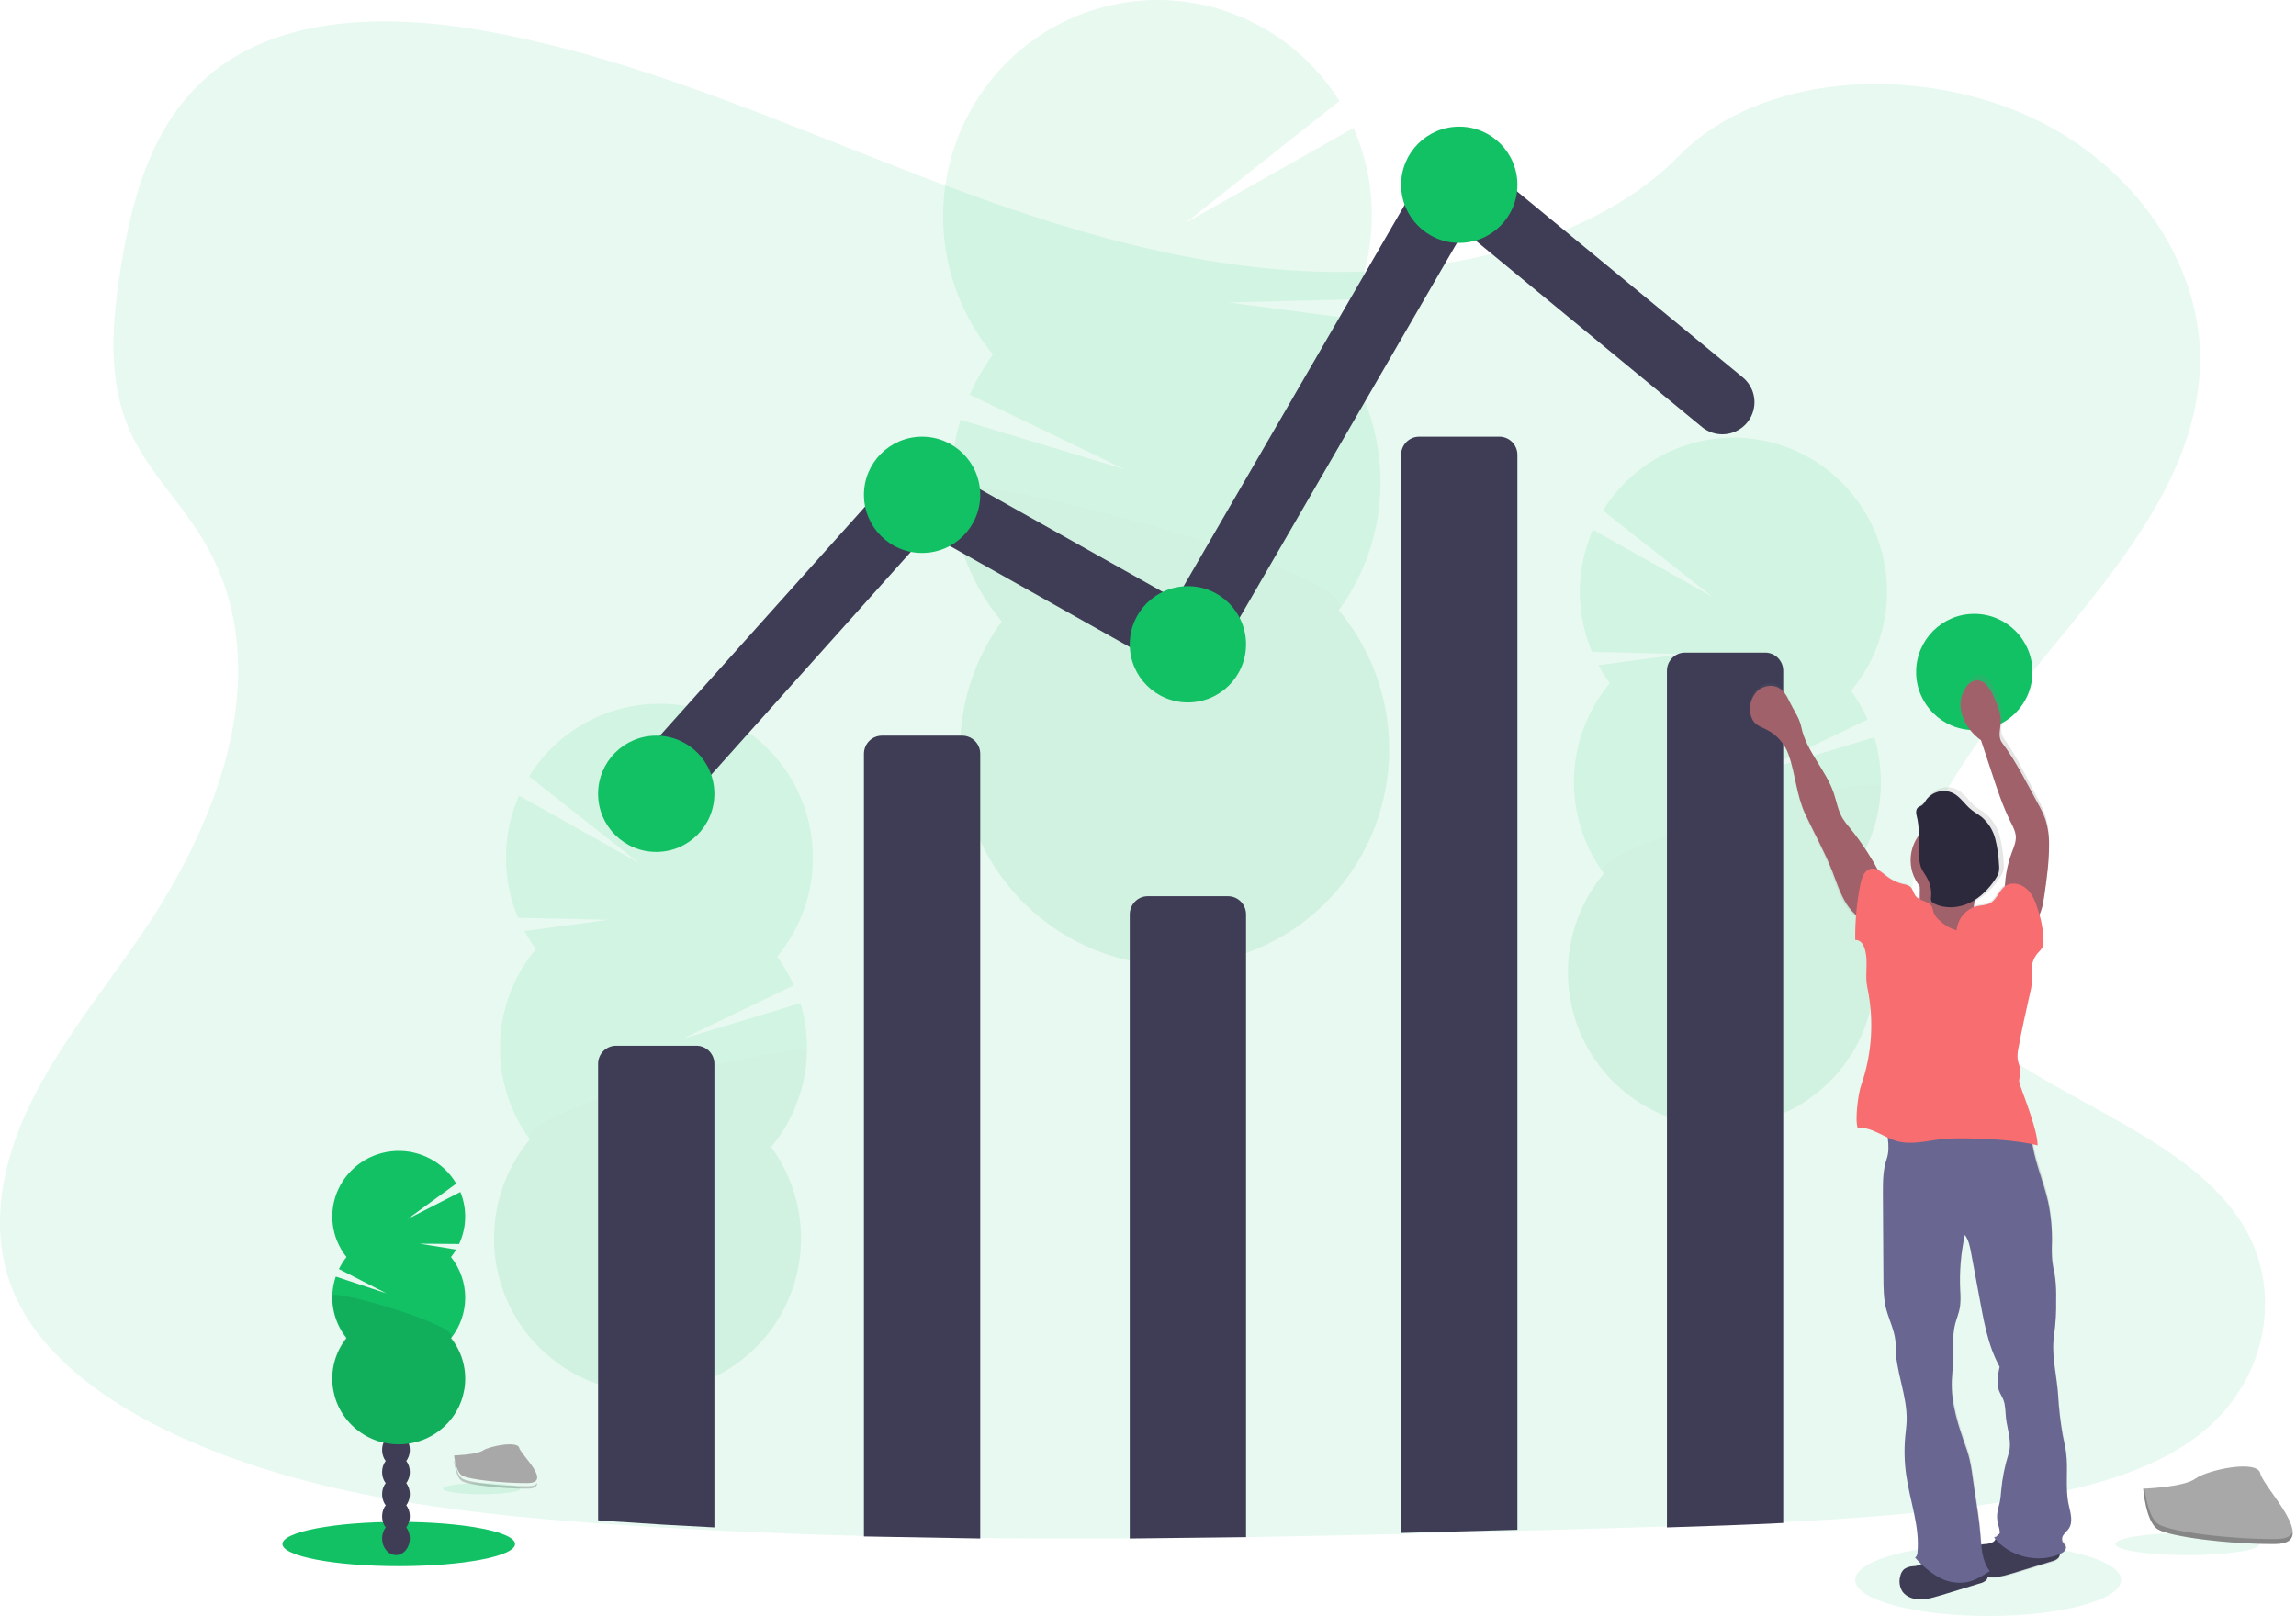 <svg width="250" height="176" viewBox="0 0 250 176" fill="none" xmlns="http://www.w3.org/2000/svg">
<path opacity="0.1" d="M216.479 176C224.471 176 230.951 174.245 230.951 172.08C230.951 169.916 224.471 168.161 216.479 168.161C208.486 168.161 202.006 169.916 202.006 172.08C202.006 174.245 208.486 176 216.479 176Z" fill="#13C165"/>
<path opacity="0.1" d="M240.024 155.805C234.565 160.338 226.796 162.215 219.283 163.4L218.018 163.593C210.171 164.764 202.236 165.388 194.275 165.767C190.015 165.974 185.755 166.12 181.495 166.25L178.156 166.349C173.822 166.477 169.479 166.604 165.128 166.728C160.868 166.849 156.608 166.963 152.348 167.069C146.892 167.202 141.437 167.313 135.981 167.401C131.721 167.469 127.461 167.515 123.201 167.54C117.744 167.572 112.288 167.561 106.834 167.509C102.571 167.466 98.311 167.391 94.054 167.284C88.596 167.144 83.14 166.938 77.687 166.667C73.986 166.486 70.287 166.269 66.591 166.014L64.907 165.895C49.04 164.751 32.888 162.697 19.003 156.207L18.629 156.029C18.443 155.942 18.256 155.854 18.07 155.762C15.521 154.542 13.079 153.109 10.77 151.478C6.665 148.547 3.275 144.97 1.484 140.726C-1.323 134.069 0.161 126.587 3.367 120.078C6.573 113.57 11.387 107.694 15.55 101.565C16.77 99.77 17.927 97.907 19.003 95.997C25.729 84.02 29.066 70.159 22.014 58.617C21.084 57.145 20.078 55.722 19.003 54.352C17.284 52.108 15.535 49.864 14.353 47.38C11.598 41.598 12.19 35.097 13.194 28.92C14.539 20.709 17.006 11.864 24.714 6.733C32.711 1.405 44.063 1.675 53.988 3.591C69.421 6.552 83.664 12.748 98.043 18.336C112.421 23.925 127.483 29.035 143.292 29.585C146.688 29.701 150.088 29.577 153.467 29.214C157.971 28.751 162.414 27.814 166.722 26.42C172.944 24.369 178.605 21.283 182.802 16.994C191.804 7.826 208.72 7.133 220.917 12.669C232.556 17.953 240.082 29.134 239.526 40.301C238.894 52.732 229.594 62.953 221.072 73.436C220.038 74.706 219.018 75.981 218.025 77.264C217.47 77.981 216.926 78.699 216.393 79.419C215.458 80.689 214.554 81.966 213.702 83.259C209.348 89.886 206.27 97.847 209.267 105.001C210.949 109.007 214.157 112.064 218.025 114.732C226.691 120.709 238.652 124.731 244.033 133.097C248.67 140.308 246.952 150.042 240.024 155.805Z" fill="#13C165"/>
<g opacity="0.1">
<path d="M124.479 123.322C124.488 123.533 124.504 123.74 124.526 123.942C126.261 123.245 127.964 122.497 129.636 121.695C130.528 121.576 131.357 121.168 131.998 120.532C132.486 120.285 132.972 120.026 133.454 119.768C133.345 119.536 133.221 119.311 133.084 119.094C132.145 117.6 130.717 116.666 129.145 116.718C127.573 116.769 126.212 117.796 125.371 119.344C124.726 120.565 124.418 121.939 124.479 123.322Z" fill="#3F3D56"/>
<path d="M124.222 115.466C124.256 116.843 124.652 118.186 125.371 119.357C126.312 120.846 127.739 121.781 129.312 121.729C129.421 121.729 129.535 121.713 129.635 121.704C130.527 121.585 131.356 121.177 131.997 120.541C132.432 120.124 132.798 119.64 133.083 119.108C134.363 116.621 134.266 113.643 132.829 111.246C131.888 109.752 130.46 108.817 128.888 108.869C127.315 108.921 125.957 109.947 125.116 111.495C124.472 112.715 124.163 114.086 124.222 115.466Z" fill="#3F3D56"/>
<path d="M129.055 113.874C131.747 113.785 133.836 110.835 133.72 107.286C133.604 103.736 131.328 100.93 128.636 101.019C125.943 101.108 123.854 104.058 123.97 107.608C124.086 111.158 126.362 113.963 129.055 113.874Z" fill="#3F3D56"/>
<path d="M128.799 106.021C131.491 105.932 133.58 102.982 133.464 99.432C133.349 95.882 131.072 93.076 128.38 93.165C125.687 93.254 123.599 96.204 123.714 99.754C123.83 103.304 126.106 106.11 128.799 106.021Z" fill="#3F3D56"/>
<path d="M128.543 98.165C131.235 98.076 133.324 95.126 133.209 91.576C133.093 88.026 130.816 85.22 128.124 85.309C125.432 85.398 123.343 88.348 123.459 91.898C123.574 95.448 125.851 98.254 128.543 98.165Z" fill="#3F3D56"/>
<path d="M144.839 37.384C145.477 36.508 146.054 35.589 146.565 34.632L133.688 32.938L147.542 32.584C150.036 26.611 149.978 19.867 147.382 13.939L129.113 24.261L145.841 11.008C141.199 3.571 132.832 -0.642 124.14 0.08C115.448 0.802 107.88 6.34 104.512 14.443C101.143 22.545 102.536 31.862 108.124 38.606C107.13 39.969 106.284 41.436 105.602 42.981L122.509 51.131L104.587 45.726C102.304 53.339 103.991 61.597 109.072 67.684C101.86 77.575 103.408 91.387 112.627 99.411C121.846 107.434 135.639 106.974 144.311 98.354C152.982 89.734 153.619 75.848 145.774 66.46C152.159 57.711 151.773 45.698 144.839 37.384Z" fill="#13C165"/>
<path opacity="0.1" d="M103.601 53.301C103.764 58.577 105.692 63.643 109.072 67.677C101.858 77.567 103.403 91.379 112.621 99.405C121.838 107.43 135.632 106.973 144.305 98.354C152.978 89.735 153.617 75.85 145.773 66.46C148.773 62.358 103.516 50.661 103.601 53.301Z" fill="black"/>
</g>
<g opacity="0.1">
<path d="M72.989 164.597C72.989 164.746 72.973 164.894 72.955 165.047C71.715 164.552 70.496 164.022 69.299 163.456C68.661 163.373 68.068 163.083 67.608 162.631C67.259 162.452 66.911 162.271 66.566 162.086C66.644 161.922 66.732 161.763 66.831 161.609C67.503 160.543 68.521 159.877 69.646 159.913C70.772 159.949 71.745 160.678 72.337 161.78C72.8 162.644 73.025 163.617 72.989 164.597Z" fill="#3F3D56"/>
<path d="M73.163 158.997C73.141 159.978 72.859 160.936 72.347 161.771C71.675 162.833 70.654 163.501 69.531 163.465L69.307 163.447C68.669 163.364 68.076 163.074 67.617 162.622C67.305 162.325 67.042 161.98 66.839 161.6C65.924 159.83 65.991 157.71 67.014 156.001C67.686 154.934 68.706 154.268 69.829 154.304C70.953 154.34 71.928 155.069 72.531 156.172C72.989 157.04 73.207 158.016 73.163 158.997Z" fill="#3F3D56"/>
<path d="M73.345 153.408C73.425 150.878 71.928 148.778 70.003 148.717C68.077 148.656 66.451 150.657 66.372 153.187C66.292 155.717 67.788 157.817 69.714 157.878C71.64 157.939 73.265 155.938 73.345 153.408Z" fill="#3F3D56"/>
<path d="M73.519 147.809C73.598 145.279 72.102 143.179 70.176 143.118C68.25 143.057 66.625 145.058 66.545 147.588C66.465 150.118 67.962 152.218 69.888 152.279C71.813 152.34 73.439 150.339 73.519 147.809Z" fill="#3F3D56"/>
<path d="M73.695 142.208C73.775 139.678 72.278 137.578 70.353 137.517C68.427 137.456 66.802 139.457 66.722 141.987C66.642 144.517 68.139 146.617 70.064 146.678C71.99 146.739 73.616 144.738 73.695 142.208Z" fill="#3F3D56"/>
<path d="M58.356 103.362C57.898 102.738 57.484 102.083 57.116 101.403L66.326 100.174L56.414 99.949C54.624 95.694 54.659 90.886 56.513 86.658L69.59 93.999L57.614 84.561C60.917 79.236 66.906 76.205 73.137 76.707C79.368 77.209 84.799 81.158 87.214 86.944C89.63 92.729 88.625 99.384 84.611 104.193C85.324 105.163 85.931 106.209 86.42 107.311L74.332 113.133L87.149 109.264C88.788 114.688 87.589 120.577 83.961 124.922C89.13 131.964 88.038 141.811 81.452 147.54C74.865 153.269 64.997 152.956 58.785 146.821C52.572 140.687 52.101 130.79 57.703 124.09C53.129 117.858 53.398 109.294 58.356 103.365V103.362Z" fill="#13C165"/>
<path opacity="0.1" d="M87.86 114.67C87.747 118.43 86.374 122.042 83.961 124.922C89.13 131.964 88.038 141.811 81.452 147.54C74.865 153.269 64.998 152.956 58.785 146.821C52.572 140.687 52.101 130.79 57.703 124.09C55.553 121.165 87.922 112.787 87.86 114.67Z" fill="black"/>
</g>
<g opacity="0.1">
<path d="M189.92 135.642C189.92 135.792 189.904 135.938 189.889 136.091C188.647 135.597 187.428 135.066 186.232 134.501C185.594 134.417 185 134.127 184.539 133.675C184.192 133.497 183.842 133.315 183.497 133.131C183.576 132.967 183.664 132.807 183.761 132.654C184.434 131.587 185.452 130.921 186.577 130.957C187.703 130.993 188.676 131.722 189.268 132.825C189.731 133.689 189.956 134.661 189.92 135.642Z" fill="#3F3D56"/>
<path d="M190.108 130.042C190.085 131.023 189.803 131.98 189.29 132.816C188.617 133.878 187.599 134.546 186.474 134.51L186.25 134.492C185.611 134.408 185.017 134.118 184.557 133.666C184.246 133.369 183.984 133.024 183.779 132.645C182.865 130.874 182.931 128.755 183.954 127.045C184.627 125.981 185.647 125.313 186.77 125.349C187.893 125.385 188.871 126.114 189.471 127.216C189.931 128.084 190.151 129.06 190.108 130.042Z" fill="#3F3D56"/>
<path d="M190.283 124.451C190.363 121.921 188.866 119.821 186.94 119.76C185.015 119.698 183.389 121.7 183.309 124.23C183.23 126.759 184.726 128.86 186.652 128.921C188.578 128.982 190.203 126.98 190.283 124.451Z" fill="#3F3D56"/>
<path d="M190.46 118.852C190.539 116.322 189.043 114.222 187.117 114.161C185.192 114.1 183.566 116.101 183.486 118.631C183.407 121.16 184.903 123.261 186.829 123.322C188.754 123.383 190.38 121.382 190.46 118.852Z" fill="#3F3D56"/>
<path d="M190.636 113.253C190.715 110.723 189.219 108.623 187.293 108.562C185.368 108.501 183.742 110.502 183.662 113.032C183.583 115.562 185.079 117.662 187.005 117.723C188.93 117.784 190.556 115.783 190.636 113.253Z" fill="#3F3D56"/>
<path d="M175.287 74.407C174.829 73.783 174.416 73.129 174.049 72.447L183.259 71.23L173.348 70.989C171.558 66.734 171.593 61.927 173.444 57.698L186.521 65.039L174.545 55.605C177.843 50.267 183.837 47.224 190.077 47.723C196.316 48.221 201.755 52.176 204.17 57.971C206.585 63.766 205.571 70.43 201.542 75.237C202.255 76.208 202.861 77.253 203.349 78.355L191.261 84.178L204.078 80.308C205.719 85.732 204.52 91.621 200.89 95.964C206.06 103.005 204.969 112.852 198.383 118.581C191.798 124.31 181.93 123.997 175.718 117.862C169.506 111.727 169.036 101.831 174.639 95.132C170.064 88.9 170.334 80.336 175.291 74.407H175.287Z" fill="#13C165"/>
<path opacity="0.1" d="M204.793 85.714C204.68 89.474 203.306 93.086 200.892 95.964C206.061 103.005 204.969 112.851 198.383 118.58C191.798 124.308 181.931 123.995 175.719 117.861C169.507 111.727 169.037 101.832 174.639 95.132C172.486 92.209 204.851 83.829 204.793 85.714Z" fill="black"/>
</g>
<path d="M43.416 170.573C50.41 170.573 56.079 169.493 56.079 168.161C56.079 166.829 50.41 165.749 43.416 165.749C36.423 165.749 30.753 166.829 30.753 168.161C30.753 169.493 36.423 170.573 43.416 170.573Z" fill="#13C165"/>
<path d="M43.115 169.367C43.947 169.367 44.622 168.557 44.622 167.558C44.622 166.559 43.947 165.749 43.115 165.749C42.282 165.749 41.607 166.559 41.607 167.558C41.607 168.557 42.282 169.367 43.115 169.367Z" fill="#3F3D56"/>
<path d="M43.115 166.955C43.947 166.955 44.622 166.145 44.622 165.146C44.622 164.147 43.947 163.337 43.115 163.337C42.282 163.337 41.607 164.147 41.607 165.146C41.607 166.145 42.282 166.955 43.115 166.955Z" fill="#3F3D56"/>
<path d="M43.115 164.543C43.947 164.543 44.622 163.733 44.622 162.734C44.622 161.735 43.947 160.925 43.115 160.925C42.282 160.925 41.607 161.735 41.607 162.734C41.607 163.733 42.282 164.543 43.115 164.543Z" fill="#3F3D56"/>
<path d="M43.115 162.131C43.947 162.131 44.622 161.321 44.622 160.322C44.622 159.323 43.947 158.513 43.115 158.513C42.282 158.513 41.607 159.323 41.607 160.322C41.607 161.321 42.282 162.131 43.115 162.131Z" fill="#3F3D56"/>
<path d="M43.115 159.719C43.947 159.719 44.622 158.909 44.622 157.91C44.622 156.911 43.947 156.101 43.115 156.101C42.282 156.101 41.607 156.911 41.607 157.91C41.607 158.909 42.282 159.719 43.115 159.719Z" fill="#3F3D56"/>
<path d="M43.115 157.307C43.947 157.307 44.622 156.497 44.622 155.498C44.622 154.499 43.947 153.689 43.115 153.689C42.282 153.689 41.607 154.499 41.607 155.498C41.607 156.497 42.282 157.307 43.115 157.307Z" fill="#3F3D56"/>
<path d="M43.115 154.895C43.947 154.895 44.622 154.085 44.622 153.086C44.622 152.087 43.947 151.277 43.115 151.277C42.282 151.277 41.607 152.087 41.607 153.086C41.607 154.085 42.282 154.895 43.115 154.895Z" fill="#3F3D56"/>
<path d="M49.102 136.915C49.308 136.655 49.496 136.382 49.664 136.097L45.696 135.452L49.988 135.486C50.819 133.697 50.87 131.649 50.126 129.823L44.367 132.774L49.678 128.911C48.321 126.598 45.77 125.227 43.067 125.356C40.363 125.486 37.959 127.095 36.835 129.527C35.711 131.958 36.055 134.806 37.727 136.908C37.407 137.313 37.13 137.75 36.904 138.212L42.055 140.855L36.562 139.034C35.779 141.322 36.217 143.846 37.727 145.744C35.395 148.674 35.735 152.882 38.507 155.411C41.279 157.939 45.553 157.939 48.325 155.411C51.098 152.882 51.437 148.674 49.105 145.744C51.168 143.151 51.168 139.501 49.105 136.908L49.102 136.915Z" fill="#13C165"/>
<path opacity="0.1" d="M36.18 141.132C36.178 142.755 36.723 144.33 37.727 145.604C35.395 148.569 35.735 152.828 38.507 155.388C41.279 157.947 45.553 157.947 48.325 155.388C51.098 152.828 51.437 148.569 49.105 145.604C50.072 144.374 36.18 140.32 36.18 141.132Z" fill="black"/>
<path d="M77.787 115.861V166.352C74.12 166.172 70.456 165.955 66.793 165.702L65.124 165.583V115.861C65.124 115.338 65.331 114.837 65.698 114.468C66.066 114.098 66.564 113.891 67.084 113.891H75.828C76.348 113.891 76.846 114.098 77.214 114.468C77.581 114.837 77.787 115.338 77.787 115.861Z" fill="#3F3D56"/>
<path d="M94.069 167.336V82.102C94.069 81.008 94.946 80.122 96.028 80.122H104.772C105.292 80.122 105.791 80.331 106.158 80.702C106.526 81.073 106.732 81.577 106.732 82.102V167.558L94.069 167.336Z" fill="#3F3D56"/>
<path d="M123.013 167.558V99.594C123.013 98.498 123.891 97.609 124.973 97.609H133.717C134.799 97.609 135.676 98.498 135.676 99.594V167.412L123.013 167.558Z" fill="#3F3D56"/>
<path d="M165.223 49.537V166.614C161.002 166.735 156.781 166.849 152.56 166.955V49.537C152.56 48.445 153.438 47.56 154.52 47.56H163.264C164.346 47.56 165.223 48.445 165.223 49.537Z" fill="#3F3D56"/>
<path d="M194.168 73.059V165.869C189.947 166.076 185.726 166.222 181.505 166.352V73.059C181.505 71.965 182.382 71.077 183.464 71.077H192.208C193.29 71.077 194.168 71.965 194.168 73.059Z" fill="#3F3D56"/>
<path d="M71.155 86.152L100.25 53.659L129.345 70.018L158.44 19.822L187.535 43.8" stroke="#3F3D56" stroke-width="7" stroke-linecap="round"/>
<path d="M71.456 92.785C74.953 92.785 77.787 89.951 77.787 86.454C77.787 82.957 74.953 80.122 71.456 80.122C67.959 80.122 65.124 82.957 65.124 86.454C65.124 89.951 67.959 92.785 71.456 92.785Z" fill="#13C165"/>
<path d="M100.4 60.223C103.897 60.223 106.732 57.388 106.732 53.892C106.732 50.395 103.897 47.56 100.4 47.56C96.904 47.56 94.069 50.395 94.069 53.892C94.069 57.388 96.904 60.223 100.4 60.223Z" fill="#13C165"/>
<path d="M129.345 76.504C132.842 76.504 135.676 73.669 135.676 70.173C135.676 66.676 132.842 63.841 129.345 63.841C125.848 63.841 123.013 66.676 123.013 70.173C123.013 73.669 125.848 76.504 129.345 76.504Z" fill="#13C165"/>
<path d="M158.892 26.455C162.389 26.455 165.223 23.62 165.223 20.123C165.223 16.627 162.389 13.792 158.892 13.792C155.395 13.792 152.56 16.627 152.56 20.123C152.56 23.62 155.395 26.455 158.892 26.455Z" fill="#13C165"/>
<path d="M214.971 79.519C218.468 79.519 221.303 76.684 221.303 73.188C221.303 69.691 218.468 66.856 214.971 66.856C211.474 66.856 208.64 69.691 208.64 73.188C208.64 76.684 211.474 79.519 214.971 79.519Z" fill="#13C165"/>
<path opacity="0.1" d="M52.461 162.734C54.792 162.734 56.682 162.464 56.682 162.131C56.682 161.798 54.792 161.528 52.461 161.528C50.13 161.528 48.24 161.798 48.24 162.131C48.24 162.464 50.13 162.734 52.461 162.734Z" fill="#13C165"/>
<path d="M49.446 158.514C49.446 158.514 51.876 158.445 52.608 157.965C53.341 157.484 56.348 156.916 56.53 157.681C56.713 158.447 60.181 161.506 57.443 161.527C54.705 161.548 51.066 161.133 50.336 160.724C49.606 160.315 49.446 158.514 49.446 158.514Z" fill="#A8A8A8"/>
<path opacity="0.2" d="M57.489 161.864C54.75 161.885 51.112 161.471 50.38 161.062C49.823 160.75 49.601 159.632 49.526 159.116H49.446C49.446 159.116 49.599 160.918 50.332 161.327C51.064 161.736 54.695 162.151 57.441 162.13C58.233 162.13 58.507 161.866 58.491 161.482C58.381 161.715 58.08 161.86 57.489 161.864Z" fill="black"/>
<path opacity="0.1" d="M238.186 169.367C242.516 169.367 246.025 168.827 246.025 168.161C246.025 167.495 242.516 166.955 238.186 166.955C233.857 166.955 230.347 167.495 230.347 168.161C230.347 168.827 233.857 169.367 238.186 169.367Z" fill="#13C165"/>
<path d="M233.363 162.132C233.363 162.132 237.738 161.995 239.058 161.036C240.377 160.077 245.787 158.934 246.114 160.47C246.44 162.007 252.691 168.118 247.75 168.159C242.809 168.201 236.272 167.374 234.955 166.561C233.638 165.749 233.363 162.132 233.363 162.132Z" fill="#A8A8A8"/>
<path opacity="0.2" d="M247.841 167.617C242.899 167.658 236.361 166.831 235.044 166.017C234.043 165.393 233.643 163.153 233.508 162.131H233.363C233.363 162.131 233.64 165.74 234.955 166.559C236.27 167.377 242.812 168.207 247.751 168.159C249.178 168.159 249.67 167.629 249.643 166.86C249.444 167.318 248.901 167.608 247.841 167.617Z" fill="black"/>
<path fill-rule="evenodd" clip-rule="evenodd" d="M191.031 78.488C190.781 78.183 190.626 77.812 190.585 77.419C190.447 76.555 190.715 75.676 191.31 75.037C191.918 74.435 192.927 74.229 193.658 74.677C194.225 75.022 194.538 75.658 194.821 76.261C194.95 76.535 195.098 76.805 195.245 77.075C195.577 77.683 195.911 78.293 196.041 78.963C196.327 80.444 197.105 81.741 197.887 83.043C198.515 84.088 199.144 85.136 199.522 86.285C199.62 86.582 199.701 86.885 199.782 87.188C199.953 87.827 200.123 88.465 200.449 89.034C200.676 89.402 200.93 89.752 201.208 90.081C202.307 91.472 203.279 92.96 204.112 94.526C204.509 94.604 204.87 94.895 205.215 95.175C205.29 95.235 205.363 95.294 205.436 95.351C205.962 95.762 206.572 96.052 207.222 96.2C207.484 96.231 207.735 96.323 207.955 96.469C208.128 96.614 208.217 96.825 208.307 97.037C208.377 97.201 208.447 97.365 208.556 97.502C208.738 97.706 208.968 97.86 209.226 97.95C209.241 97.871 209.241 97.791 209.241 97.712C209.257 97.296 209.257 96.879 209.257 96.462C207.776 94.703 207.782 92.127 209.27 90.374C209.253 89.726 209.168 89.081 209.016 88.45C208.935 88.143 208.949 87.764 209.194 87.567C209.329 87.485 209.468 87.41 209.61 87.343C209.796 87.186 209.948 86.992 210.056 86.774C210.739 85.797 212.027 85.463 213.096 85.985C213.584 86.242 213.954 86.651 214.326 87.062C214.574 87.336 214.822 87.61 215.106 87.84C215.291 87.992 215.491 88.124 215.691 88.255C215.885 88.383 216.078 88.51 216.258 88.656C216.993 89.297 217.514 90.149 217.752 91.096C217.99 92.038 218.128 93.004 218.165 93.975C218.204 94.266 218.192 94.562 218.132 94.849C218.058 95.089 217.947 95.315 217.804 95.521C217.123 96.632 216.166 97.546 215.028 98.174C215.021 98.231 215.021 98.289 215.028 98.347C215.038 98.433 215.055 98.516 215.072 98.6L215.075 98.615C215.088 98.611 215.102 98.606 215.115 98.602C215.145 98.59 215.175 98.579 215.204 98.579C215.361 98.543 215.522 98.521 215.683 98.499C216.012 98.453 216.34 98.407 216.627 98.246C217.006 98.032 217.248 97.66 217.491 97.286C217.717 96.938 217.944 96.588 218.284 96.366C218.343 96.326 218.406 96.292 218.471 96.263C218.52 94.989 218.762 93.73 219.191 92.53C219.219 92.448 219.249 92.367 219.279 92.285C219.46 91.788 219.644 91.285 219.617 90.76C219.59 90.234 219.358 89.747 219.13 89.269C219.112 89.232 219.094 89.195 219.077 89.158C218.254 87.406 217.668 85.546 217.085 83.694L217.067 83.637C216.691 82.461 216.319 81.285 215.95 80.108C215.586 79.838 215.257 79.524 214.97 79.174C214.374 78.477 213.981 77.63 213.833 76.725C213.689 75.811 213.915 74.878 214.46 74.132C214.7 73.776 215.082 73.541 215.508 73.489C215.883 73.497 216.238 73.659 216.49 73.937C216.86 74.363 217.144 74.855 217.33 75.387C217.694 76.252 218.065 77.155 218.031 78.096C218.023 78.295 217.999 78.499 217.975 78.704C217.904 79.304 217.833 79.908 218.165 80.379C219.385 82.089 220.361 84.007 221.322 85.897C221.53 86.306 221.737 86.713 221.946 87.117C222.246 87.658 222.501 88.223 222.71 88.806C222.996 89.75 223.132 90.733 223.112 91.719C223.121 93.567 222.871 95.407 222.621 97.237C222.507 98.066 222.362 98.945 221.969 99.659C222.227 100.544 222.362 101.46 222.371 102.382C222.38 102.595 222.347 102.807 222.272 103.007C222.14 103.24 221.973 103.45 221.777 103.632C221.246 104.234 221.002 105.038 221.107 105.835C221.17 106.578 221.103 107.326 220.908 108.046C220.461 110.034 220.015 112.023 219.655 114.029C219.57 114.401 219.542 114.785 219.572 115.167C219.602 115.371 219.661 115.571 219.72 115.771C219.817 116.101 219.914 116.428 219.874 116.767C219.811 117.019 219.764 117.276 219.733 117.535C219.748 117.731 219.793 117.924 219.867 118.106C219.963 118.387 220.089 118.736 220.231 119.128C220.841 120.815 221.741 123.3 221.73 124.573C221.614 124.541 221.493 124.515 221.372 124.488C221.568 125.608 221.91 126.7 222.252 127.794C222.533 128.694 222.815 129.596 223.016 130.515C223.323 131.997 223.462 133.509 223.431 135.023C223.401 135.702 223.413 136.382 223.467 137.06C223.505 137.4 223.571 137.736 223.636 138.072C223.687 138.331 223.737 138.591 223.775 138.852C223.87 139.658 223.905 140.47 223.88 141.281C223.906 142.554 223.835 143.828 223.668 145.09C223.434 146.554 223.638 148.011 223.842 149.477C223.938 150.165 224.034 150.855 224.086 151.547C224.169 153.066 224.341 154.579 224.602 156.078C224.64 156.277 224.682 156.475 224.723 156.673C224.814 157.106 224.905 157.54 224.963 157.978C225.075 158.826 225.064 159.686 225.052 160.544C225.038 161.605 225.024 162.664 225.243 163.698C225.268 163.82 225.296 163.943 225.325 164.068C225.502 164.842 225.689 165.662 225.269 166.306C225.185 166.437 225.078 166.553 224.972 166.668C224.887 166.76 224.802 166.852 224.729 166.952C224.54 167.169 224.481 167.47 224.573 167.743C224.615 167.833 224.681 167.908 224.747 167.983C224.832 168.08 224.916 168.177 224.948 168.303C225.026 168.646 224.678 168.93 224.356 169.076C224.337 169.085 224.319 169.092 224.3 169.099C224.287 169.104 224.275 169.108 224.262 169.114C224.307 169.352 224.244 169.599 224.09 169.786C223.9 169.968 223.662 170.092 223.405 170.145L219.188 171.428C218.239 171.713 217.216 171.989 216.285 171.764C216.263 171.898 216.205 172.024 216.118 172.127C215.926 172.308 215.689 172.432 215.432 172.486L211.216 173.768C210.139 174.095 208.955 174.42 207.924 173.971C207.627 173.85 207.366 173.654 207.167 173.402C206.836 172.91 206.738 172.297 206.899 171.726C206.954 171.441 207.096 171.179 207.305 170.978C207.593 170.78 207.932 170.669 208.281 170.66C208.579 170.651 208.87 170.574 209.134 170.436C209.213 170.383 209.28 170.314 209.328 170.232C209.087 169.992 208.851 169.741 208.627 169.488C208.808 169.414 208.873 169.159 208.891 168.966C209.069 167.065 208.652 165.191 208.233 163.313C208.023 162.374 207.814 161.433 207.678 160.488C207.475 159.063 207.439 157.62 207.571 156.188C207.586 156.031 207.603 155.873 207.62 155.716C207.661 155.335 207.702 154.954 207.716 154.57C207.77 153.138 207.452 151.735 207.134 150.329C206.824 148.962 206.514 147.592 206.544 146.19C206.559 145.304 206.249 144.425 205.943 143.557C205.793 143.131 205.644 142.706 205.534 142.285C205.242 141.149 205.226 139.961 205.226 138.789L205.17 129.545C205.163 128.297 205.161 127.013 205.57 125.832C205.768 125.179 205.823 124.491 205.731 123.815C205.468 123.701 205.208 123.573 204.949 123.445C204.088 123.021 203.236 122.6 202.303 122.695C201.977 121.833 202.361 118.956 202.667 118.086C203.86 114.657 204.091 110.965 203.337 107.412C203.202 106.788 203.224 106.146 203.245 105.505C203.268 104.833 203.29 104.161 203.133 103.511C203.077 103.212 202.964 102.926 202.798 102.671C202.63 102.414 202.341 102.261 202.035 102.268C202.03 101.479 202.05 100.699 202.102 99.91C201.608 99.507 201.187 99.021 200.858 98.474C200.335 97.621 199.995 96.675 199.655 95.729C199.552 95.442 199.449 95.156 199.341 94.871C198.821 93.501 198.181 92.184 197.54 90.866C197.175 90.114 196.809 89.361 196.465 88.598C195.925 87.4 195.662 86.136 195.398 84.868C195.198 83.911 194.998 82.951 194.678 82.015C194.263 80.815 193.402 79.822 192.275 79.243C192.182 79.196 192.087 79.152 191.992 79.107C191.64 78.943 191.286 78.777 191.031 78.488ZM216.247 168.319C216.545 168.309 216.836 168.233 217.1 168.095C217.252 167.968 217.361 167.799 217.415 167.608C217.324 167.507 217.234 167.404 217.152 167.297C217.433 167.252 217.784 167.046 217.784 166.759C217.763 166.472 217.701 166.189 217.601 165.919C217.469 165.432 217.447 164.921 217.536 164.424C217.571 164.232 217.621 164.048 217.671 163.865C217.713 163.71 217.755 163.556 217.788 163.398C217.855 163.015 217.9 162.628 217.922 162.24C218.043 160.843 218.315 159.464 218.733 158.126C219.017 157.22 218.832 156.303 218.646 155.374C218.565 154.972 218.484 154.568 218.44 154.162C218.422 153.984 218.411 153.805 218.4 153.625C218.371 153.159 218.342 152.693 218.181 152.258C218.114 152.076 218.027 151.907 217.939 151.738C217.852 151.57 217.765 151.402 217.699 151.223C217.393 150.394 217.576 149.468 217.761 148.601C216.552 146.396 216.081 143.802 215.628 141.303C215.586 141.075 215.545 140.848 215.504 140.622L214.666 136.065C214.548 135.391 214.411 134.687 213.996 134.143C213.562 136.154 213.392 138.215 213.489 140.271C213.54 140.863 213.532 141.459 213.467 142.05C213.405 142.441 213.284 142.818 213.162 143.196C213.081 143.449 212.999 143.703 212.935 143.961C212.697 144.908 212.71 145.888 212.723 146.869C212.729 147.352 212.736 147.835 212.712 148.314C212.698 148.586 212.674 148.857 212.65 149.128C212.623 149.443 212.596 149.759 212.582 150.076C212.473 152.672 213.34 155.198 214.195 157.649C214.593 158.775 214.758 160.02 214.919 161.232C214.973 161.64 215.026 162.044 215.088 162.439L215.099 162.509C215.33 163.994 215.561 165.481 215.678 166.979C215.684 167.062 215.69 167.145 215.697 167.229C215.725 167.613 215.755 168.004 215.801 168.39C215.948 168.358 216.097 168.334 216.247 168.319Z" fill="url(#paint0_linear)"/>
<path d="M208.315 170.579C207.959 170.588 207.614 170.702 207.321 170.906C207.108 171.111 206.963 171.379 206.908 171.672C206.744 172.255 206.844 172.881 207.18 173.382C207.384 173.641 207.649 173.842 207.951 173.966C209.001 174.427 210.206 174.09 211.302 173.756L215.594 172.446C215.856 172.392 216.097 172.265 216.292 172.08C216.534 171.749 216.542 171.298 216.31 170.959C216.08 170.634 215.765 170.379 215.401 170.224C214.066 169.564 212.561 169.414 211.095 169.387C210.55 169.387 210.011 169.253 209.64 169.68C209.445 169.91 209.481 170.157 209.186 170.353C208.915 170.493 208.618 170.57 208.315 170.579Z" fill="#3F3D56"/>
<path d="M216.154 168.166C215.799 168.177 215.454 168.29 215.16 168.494C214.947 168.699 214.802 168.966 214.747 169.259C214.584 169.843 214.683 170.47 215.019 170.972C215.223 171.229 215.489 171.429 215.79 171.553C216.843 172.014 218.045 171.68 219.141 171.346L223.433 170.034C223.695 169.979 223.937 169.853 224.131 169.667C224.373 169.337 224.381 168.887 224.15 168.549C223.919 168.224 223.604 167.969 223.24 167.813C221.903 167.154 220.398 167.002 218.932 166.974C218.386 166.974 217.85 166.843 217.477 167.269C217.281 167.5 217.318 167.744 217.022 167.94C216.754 168.082 216.457 168.159 216.154 168.166Z" fill="#3F3D56"/>
<path d="M212.503 122.534C215.004 122.284 217.52 122.213 220.032 122.324C220.198 122.322 220.363 122.348 220.52 122.4C221.073 122.624 221.158 123.346 221.21 123.935C221.435 126.329 222.482 128.559 223.008 130.904C223.317 132.377 223.458 133.881 223.427 135.386C223.396 136.059 223.408 136.732 223.463 137.403C223.53 138.002 223.687 138.589 223.773 139.185C223.868 139.986 223.903 140.793 223.878 141.599C223.904 142.863 223.833 144.127 223.665 145.38C223.319 147.516 223.923 149.639 224.085 151.8C224.166 153.311 224.336 154.816 224.596 156.307C224.719 156.937 224.874 157.56 224.96 158.194C225.212 160.079 224.843 162.02 225.241 163.88C225.425 164.75 225.758 165.727 225.268 166.471C225.115 166.696 224.89 166.886 224.724 167.112C224.534 167.328 224.474 167.628 224.566 167.899C224.663 168.103 224.888 168.238 224.944 168.455C225.032 168.798 224.672 169.078 224.348 169.224C221.909 170.322 218.764 169.549 217.118 167.444C217.402 167.399 217.748 167.195 217.755 166.909C217.733 166.623 217.671 166.343 217.57 166.075C217.438 165.591 217.416 165.084 217.505 164.591C217.57 164.246 217.687 163.919 217.759 163.571C217.827 163.19 217.872 162.805 217.894 162.419C218.016 161.031 218.289 159.66 218.71 158.331C219.119 157.042 218.562 155.738 218.416 154.393C218.348 153.756 218.377 153.1 218.155 152.499C218.02 152.145 217.802 151.826 217.669 151.472C217.361 150.645 217.546 149.726 217.732 148.866C216.403 146.474 215.961 143.623 215.459 140.936L214.616 136.408C214.49 135.736 214.353 135.039 213.942 134.496C213.505 136.495 213.333 138.543 213.431 140.586C213.482 141.175 213.475 141.767 213.409 142.355C213.306 143.005 213.034 143.616 212.874 144.253C212.525 145.658 212.73 147.133 212.649 148.579C212.618 149.164 212.543 149.744 212.519 150.329C212.409 152.911 213.281 155.422 214.142 157.858C214.67 159.353 214.787 161.052 215.041 162.616C215.266 164.116 215.515 165.615 215.635 167.128C215.745 168.518 215.794 170.022 216.662 171.113C215.868 171.627 215.05 172.149 214.122 172.326C213.04 172.495 211.932 172.281 210.992 171.721C210.057 171.163 209.222 170.455 208.519 169.625C208.701 169.562 208.767 169.298 208.785 169.107C209.054 166.27 207.973 163.504 207.564 160.68C207.359 159.265 207.323 157.831 207.456 156.408C207.508 155.872 207.582 155.336 207.602 154.799C207.71 151.995 206.354 149.294 206.404 146.488C206.426 145.172 205.729 143.876 205.388 142.606C205.093 141.485 205.084 140.297 205.077 139.132L205.021 129.942C205.021 128.7 205.021 127.427 205.424 126.255C205.918 124.843 205.352 123.222 205.266 121.73C207.602 122.468 210.061 122.741 212.503 122.534Z" fill="#696791"/>
<path d="M204.866 95.509C203.911 93.597 202.744 91.793 201.387 90.131C201.104 89.806 200.846 89.461 200.615 89.098C200.126 88.268 199.981 87.294 199.672 86.386C198.809 83.84 196.655 81.796 196.13 79.163C195.939 78.206 195.316 77.383 194.889 76.493C194.601 75.899 194.283 75.271 193.705 74.936C192.962 74.49 191.935 74.695 191.317 75.291C190.715 75.92 190.445 76.788 190.586 77.639C190.628 78.027 190.786 78.393 191.04 78.694C191.37 79.056 191.863 79.221 192.306 79.439C193.451 80.007 194.327 80.987 194.751 82.174C195.507 84.321 195.605 86.595 196.568 88.669C197.532 90.743 198.663 92.732 199.495 94.853C199.967 96.056 200.344 97.3 201.037 98.413C201.73 99.525 202.812 100.458 204.118 100.624C204.11 99.818 204.235 99.015 204.489 98.248C204.773 97.371 205.277 96.339 204.866 95.509Z" fill="#A0616A"/>
<path d="M218.301 97.485C218.241 95.913 218.496 94.344 219.052 92.865C219.264 92.298 219.514 91.722 219.493 91.119C219.463 90.559 219.186 90.045 218.934 89.538C218.065 87.793 217.455 85.943 216.854 84.098L215.699 80.618C215.322 80.352 214.981 80.042 214.684 79.695C214.068 79.01 213.661 78.174 213.508 77.281C213.359 76.38 213.593 75.46 214.157 74.728C214.406 74.376 214.801 74.144 215.241 74.092C215.629 74.1 215.996 74.261 216.258 74.537C216.639 74.955 216.934 75.44 217.127 75.964C217.503 76.818 217.887 77.707 217.852 78.632C217.82 79.402 217.522 80.26 217.991 80.885C219.526 82.935 220.688 85.289 221.904 87.528C222.214 88.062 222.478 88.619 222.694 89.194C222.991 90.125 223.131 91.097 223.11 92.071C223.11 93.892 222.86 95.706 222.601 97.512C222.437 98.643 222.222 99.875 221.333 100.624C220.408 99.486 219.479 98.374 218.301 97.485Z" fill="#A0616A"/>
<path d="M212.559 98.213C215.057 98.213 217.082 96.188 217.082 93.69C217.082 91.192 215.057 89.168 212.559 89.168C210.062 89.168 208.037 91.192 208.037 93.69C208.037 96.188 210.062 98.213 212.559 98.213Z" fill="#A0616A"/>
<path d="M214.924 98.855C215.038 99.719 215.496 100.493 215.942 101.239C216.211 101.7 216.555 102.19 217.081 102.241C215.712 102.968 214.273 103.553 212.788 103.987C212.283 104.158 211.753 104.245 211.22 104.243C210.769 104.209 210.327 104.094 209.915 103.904C208.09 103.1 206.73 101.494 206.227 99.546C206.816 99.562 207.404 99.517 207.984 99.41C208.314 99.385 208.623 99.231 208.845 98.982C208.977 98.749 209.038 98.481 209.022 98.213C209.045 97.416 209.047 96.617 209.022 95.82C210.184 95.745 211.349 95.89 212.457 96.248C212.913 96.398 213.368 96.577 213.824 96.695C214.111 96.769 214.901 96.695 215.113 96.863C215.462 97.1 214.845 98.268 214.924 98.855Z" fill="#A0616A"/>
<path d="M213.052 101.316C213.157 100.049 214.058 98.991 215.288 98.692C215.77 98.583 216.292 98.597 216.721 98.357C217.459 97.943 217.682 96.935 218.39 96.472C219.099 96.008 220.105 96.266 220.721 96.851C221.337 97.437 221.65 98.271 221.902 99.087C222.278 100.191 222.482 101.346 222.507 102.512C222.516 102.725 222.483 102.938 222.408 103.138C222.275 103.371 222.106 103.583 221.909 103.764C221.375 104.367 221.128 105.173 221.234 105.973C221.298 106.717 221.23 107.467 221.034 108.188C220.584 110.182 220.134 112.174 219.772 114.186C219.687 114.556 219.659 114.937 219.688 115.316C219.758 115.861 220.057 116.376 219.992 116.921C219.928 117.174 219.881 117.432 219.85 117.692C219.865 117.888 219.911 118.081 219.985 118.264C220.496 119.753 221.875 123.167 221.861 124.745C219.466 124.128 215.934 123.99 213.459 123.978C212.779 123.971 212.099 124.001 211.421 124.069C209.795 124.245 208.13 124.722 206.553 124.281C205.089 123.872 203.793 122.699 202.279 122.846C201.951 121.982 202.338 119.1 202.646 118.227C203.847 114.792 204.081 111.089 203.321 107.528C203.044 106.249 203.424 104.89 203.116 103.62C203.06 103.319 202.945 103.032 202.779 102.776C202.608 102.518 202.318 102.365 202.009 102.372C201.981 100.328 202.17 98.287 202.572 96.284C202.72 95.572 203.021 94.731 203.748 94.609C204.391 94.498 204.931 95.045 205.449 95.445C205.979 95.858 206.594 96.148 207.248 96.295C207.512 96.327 207.765 96.42 207.986 96.567C208.294 96.824 208.339 97.288 208.591 97.602C209.041 98.165 210.047 98.117 210.366 98.766C210.436 98.959 210.492 99.157 210.535 99.358C210.686 99.744 210.944 100.078 211.277 100.321C211.778 100.795 212.388 101.136 213.052 101.316Z" fill="#F86D70"/>
<path d="M208.683 88.787C208.604 88.486 208.617 88.128 208.858 87.926C208.979 87.832 209.137 87.797 209.266 87.707C209.448 87.553 209.598 87.364 209.705 87.151C210.38 86.204 211.64 85.884 212.685 86.393C213.477 86.808 213.955 87.638 214.659 88.198C215.016 88.488 215.43 88.704 215.79 88.994C216.51 89.617 217.022 90.446 217.257 91.37C217.49 92.287 217.626 93.227 217.663 94.172C217.7 94.456 217.689 94.745 217.63 95.025C217.557 95.26 217.448 95.482 217.308 95.684C216.584 96.782 215.63 97.779 214.435 98.346C213.24 98.912 211.786 99.004 210.606 98.411C210.487 98.363 210.385 98.282 210.312 98.176C210.245 98.016 210.229 97.839 210.266 97.669C210.33 96.998 210.197 96.322 209.885 95.725C209.665 95.286 209.336 94.908 209.161 94.454C208.998 93.945 208.928 93.41 208.955 92.877C208.935 91.495 209.029 90.118 208.683 88.787Z" fill="#2D293D"/>
<defs>
<linearGradient id="paint0_linear" x1="225.517" y1="73.507" x2="190.556" y2="73.507" gradientUnits="userSpaceOnUse">
<stop stop-color="#808080" stop-opacity="0.25"/>
<stop offset="0.54" stop-color="#808080" stop-opacity="0.12"/>
<stop offset="1" stop-color="#808080" stop-opacity="0.1"/>
</linearGradient>
</defs>
</svg>
